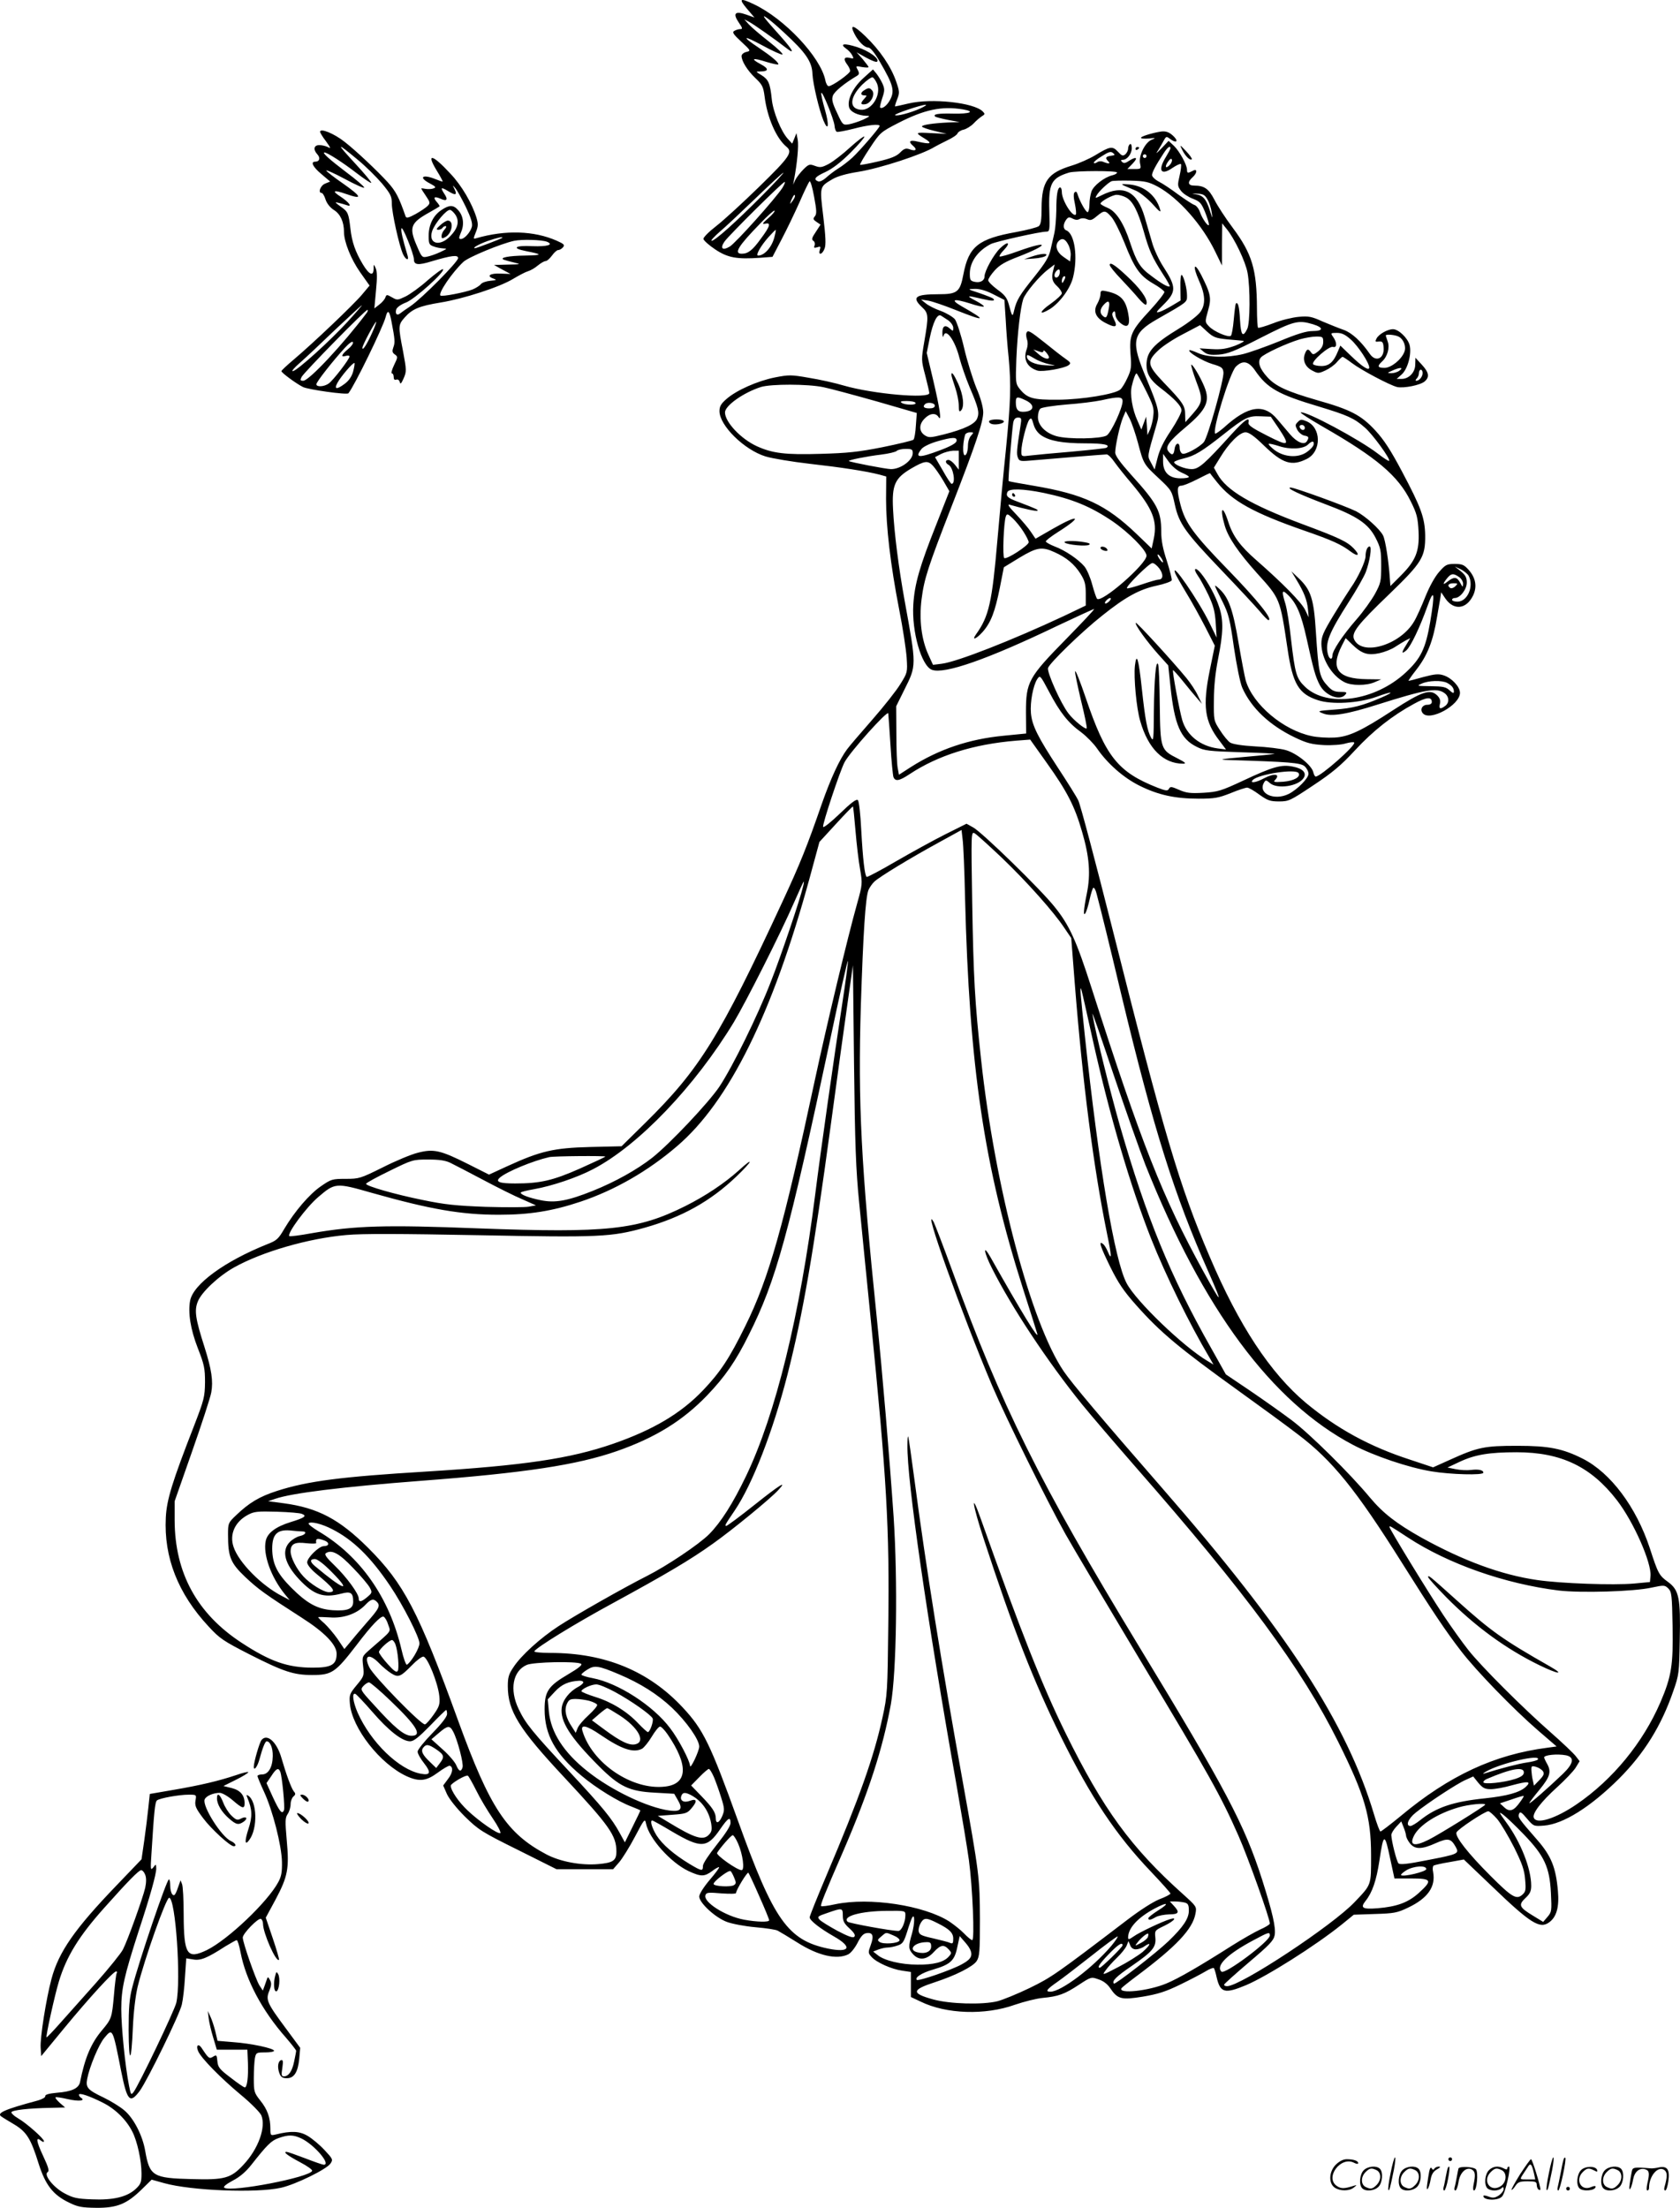 <svg version="1.0" xmlns="http://www.w3.org/2000/svg"
  viewBox="0 0 912.718 1199.211"
 preserveAspectRatio="xMidYMid meet">
<g transform="translate(-1.118,1199.815) scale(0.1,-0.1)"
fill="#000000" stroke="none">
<path d="M4069 11951 l41 -48 -45 16 c-60 21 -74 7 -41 -42 22 -32 23 -37 8
-37 -9 0 -24 -5 -32 -10 -12 -7 -5 -18 38 -58 53 -49 53 -50 28 -56 -14 -3
-26 -13 -26 -22 0 -28 32 -79 74 -119 38 -36 44 -47 51 -100 14 -114 63 -228
119 -274 35 -29 19 -54 -147 -216 -90 -88 -196 -185 -235 -215 -40 -31 -71
-62 -69 -70 1 -8 30 -34 63 -56 68 -46 119 -55 245 -46 l67 5 50 96 c28 53 71
143 97 201 25 58 50 109 54 113 5 5 16 -33 25 -83 14 -75 15 -94 4 -107 -11
-13 -9 -18 9 -30 l22 -15 -26 -40 c-21 -31 -24 -41 -13 -48 7 -4 10 -15 7 -25
-6 -13 -3 -15 14 -10 18 6 20 4 14 -14 -10 -32 14 -26 26 7 8 20 6 64 -7 174
-20 165 -21 161 50 203 27 16 77 30 141 40 118 19 348 94 415 136 8 5 38 20
66 34 28 13 54 30 57 38 3 8 18 18 34 21 15 4 40 19 54 34 14 15 34 32 45 39
17 10 17 13 4 26 -48 48 -277 73 -403 43 -38 -9 -70 -16 -73 -16 -2 0 3 17 11
38 14 35 14 42 -5 97 -28 82 -89 171 -167 246 -65 63 -88 68 -59 12 21 -41 54
-73 74 -73 12 0 34 -27 63 -77 76 -130 83 -161 52 -214 -16 -27 -41 -44 -50
-35 -3 2 3 25 11 50 14 41 14 51 2 79 -8 18 -23 42 -33 55 l-19 23 -51 -46
c-56 -50 -90 -117 -79 -159 6 -25 47 -45 95 -47 22 0 19 -3 -19 -21 -25 -11
-60 -22 -77 -25 -32 -5 -34 -4 -64 62 -26 54 -30 73 -23 93 8 23 62 67 129
107 15 9 16 14 6 34 -12 21 -11 22 23 15 20 -3 36 -4 36 0 0 3 -15 22 -32 43
l-33 37 52 -29 c29 -16 55 -26 59 -22 16 15 -42 58 -107 79 -71 23 -99 19 -61
-8 12 -8 27 -24 33 -36 10 -19 9 -20 -15 -14 -30 7 -34 -8 -11 -38 8 -11 15
-26 15 -33 0 -14 -97 -83 -117 -83 -6 0 -15 15 -18 33 -27 127 -223 335 -390
413 -74 35 -82 30 -36 -25z m202 -130 c117 -107 152 -158 154 -224 3 -56 36
-195 60 -254 27 -64 32 -24 8 59 -13 45 -22 86 -20 91 5 15 69 -144 72 -177 1
-17 7 -32 13 -34 6 -2 47 6 91 17 79 21 141 27 141 15 0 -10 -107 -134 -149
-173 -20 -18 -54 -45 -76 -58 -22 -14 -52 -37 -67 -51 -16 -14 -33 -22 -42
-19 -28 11 -17 25 40 51 38 18 83 52 137 106 44 44 77 83 74 86 -3 4 -38 -23
-78 -59 -39 -36 -91 -76 -115 -89 -38 -20 -47 -21 -75 -11 -29 11 -34 10 -63
-19 -17 -17 -37 -43 -44 -57 l-12 -26 5 27 c17 88 26 186 20 217 l-7 36 -11
-28 -12 -29 -22 24 c-38 40 -82 149 -89 218 -9 87 -18 106 -56 130 -32 19 -32
20 -8 20 49 0 50 15 3 40 -58 31 -43 36 35 11 34 -10 62 -16 62 -12 0 12 -39
44 -107 90 -96 64 -86 70 21 12 53 -29 102 -51 108 -49 6 2 -27 34 -73 70 -46
36 -95 78 -109 93 l-25 28 25 -13 c25 -13 150 -101 202 -142 51 -40 38 -13
-30 63 -37 41 -74 83 -82 94 -30 37 23 -1 101 -74z m505 -277 c25 -61 -29
-148 -89 -142 -64 6 -60 67 8 136 25 24 50 42 57 40 7 -3 17 -18 24 -34z m235
-135 c-53 -24 -130 -44 -137 -36 -7 6 142 56 166 56 8 0 -5 -9 -29 -20z m232
-5 c69 -12 38 -25 -53 -23 -82 2 -112 -3 -98 -16 3 -3 34 -11 69 -18 l64 -12
-60 -2 c-85 -4 -145 -13 -145 -22 0 -4 30 -15 68 -24 l67 -16 -84 4 c-90 5
-91 4 -34 -31 42 -26 29 -31 -40 -15 -44 11 -54 1 -24 -24 24 -21 12 -30 -22
-17 -18 6 -29 3 -50 -19 -20 -20 -51 -32 -120 -48 -51 -12 -95 -20 -97 -18 -3
2 21 43 53 91 56 85 59 87 154 136 142 73 236 93 352 74z m-1093 -470 c-143
-144 -255 -244 -273 -244 -6 0 13 22 43 48 30 25 119 109 197 184 79 76 146
138 150 138 4 0 -48 -57 -117 -126z m112 44 c-36 -56 -253 -299 -286 -319 -40
-24 -55 -10 -28 28 26 36 316 323 326 323 4 0 -1 -14 -12 -32z m68 -46 c0 -5
-7 -17 -15 -28 -14 -18 -14 -17 -4 9 12 27 19 34 19 19z m-145 -119 c-32 -28
-35 -34 -17 -30 33 8 28 -13 -23 -81 -46 -64 -70 -82 -104 -82 -45 0 -20 41
103 167 38 40 72 70 75 67 4 -3 -12 -22 -34 -41z m35 -96 c-12 -57 -54 -107
-90 -107 -16 0 15 54 57 101 19 21 37 39 38 39 2 0 0 -15 -5 -33z M4708 11509
c-23 -13 -23 -29 -1 -29 15 0 15 -1 0 -18 -23 -25 -21 -34 5 -30 30 4 55 53
38 74 -14 16 -19 17 -42 3z M1750 11282 c0 -4 14 -28 32 -51 26 -36 28 -42 11
-32 -12 6 -33 11 -47 11 -30 0 -35 -24 -10 -51 17 -19 11 -39 -12 -39 -27 0
-14 -28 34 -68 l47 -40 -27 -11 c-26 -10 -41 -51 -19 -51 5 0 15 -16 21 -36 7
-21 25 -44 46 -57 35 -22 54 -65 54 -119 0 -53 38 -148 88 -219 l51 -72 -41
-49 c-46 -55 -268 -266 -370 -352 -38 -32 -68 -60 -68 -64 1 -9 78 -66 117
-86 28 -14 240 -44 247 -34 33 40 188 359 202 413 11 44 21 37 32 -23 19 -98
20 -115 10 -141 -7 -20 -6 -28 8 -38 17 -12 17 -15 -4 -58 -12 -25 -17 -45
-12 -45 6 0 10 -9 10 -20 0 -13 5 -17 14 -14 8 3 16 -2 19 -13 3 -14 8 -9 21
20 16 37 16 44 -3 146 -27 139 -27 144 9 185 41 46 79 62 195 81 124 20 322
84 395 129 30 18 66 37 80 41 14 4 38 18 53 31 16 13 35 24 42 24 8 0 23 14
35 30 12 17 27 30 34 30 8 0 19 7 26 15 11 13 5 18 -35 36 -123 54 -278 59
-437 13 -16 -5 -16 -3 -2 32 13 32 14 45 4 79 -24 78 -80 175 -142 240 -98
106 -133 114 -75 18 20 -32 34 -59 33 -61 -2 -1 -19 5 -39 13 -71 29 -95 10
-29 -24 30 -16 34 -21 19 -26 -9 -4 -29 -5 -42 -3 -14 3 -25 4 -25 2 0 -2 11
-20 25 -40 23 -34 24 -39 10 -54 -9 -9 -38 -29 -65 -44 -38 -21 -51 -24 -55
-14 -37 106 -53 137 -98 187 -58 63 -171 170 -234 219 -57 45 -133 76 -133 54z
m204 -151 c44 -36 103 -95 133 -130 47 -57 53 -70 53 -110 0 -48 40 -229 61
-274 14 -30 33 -37 25 -9 -29 98 -37 135 -34 149 4 20 68 -139 68 -168 0 -30
23 -33 97 -10 108 32 143 36 143 17 0 -20 -197 -219 -259 -261 -24 -16 -50
-34 -57 -40 -17 -13 -27 -1 -20 23 4 11 26 27 53 37 47 18 214 168 201 181 -4
3 -41 -24 -83 -60 -41 -37 -96 -76 -120 -88 -44 -21 -46 -21 -74 -5 -28 16
-30 16 -36 0 -3 -10 -18 -28 -33 -39 l-27 -21 9 98 c7 69 6 105 -2 121 -11 23
-11 23 -11 -4 -1 -43 -24 -33 -59 25 -40 67 -59 120 -67 193 -10 85 -13 92
-53 120 -33 24 -34 26 -10 20 14 -3 33 -9 42 -12 34 -13 14 15 -31 45 -52 33
-41 40 27 16 94 -33 89 -17 -19 59 -44 30 -83 61 -87 67 -4 7 41 -13 99 -44
59 -32 107 -53 107 -48 0 6 -44 44 -98 84 -92 70 -133 107 -118 107 15 0 99
-54 173 -111 42 -32 79 -57 81 -54 3 3 -37 51 -89 107 -104 113 -102 116 15
19z m588 -257 c28 -59 37 -88 33 -107 -8 -30 -40 -67 -60 -67 -12 0 -12 6 1
37 19 43 12 91 -17 121 -25 28 -47 28 -90 -1 -44 -29 -69 -80 -69 -140 0 -42
3 -49 26 -57 14 -6 37 -10 52 -11 25 -1 23 -2 -15 -20 -23 -11 -55 -22 -71
-25 -27 -6 -30 -3 -55 56 -45 103 -37 127 68 185 28 16 52 30 54 32 2 1 -4 12
-14 23 -23 26 -15 34 19 19 34 -16 43 -6 22 25 -24 37 -20 40 20 16 40 -25 51
-22 34 12 -11 22 -11 23 6 3 9 -11 34 -56 56 -101z m-55 -45 c21 -35 11 -73
-32 -116 -57 -57 -118 -38 -96 30 15 43 79 119 98 115 8 -2 21 -15 30 -29z
m252 -123 c-5 -5 -139 -56 -147 -56 -18 0 21 22 68 39 52 18 89 26 79 17z
m244 -21 c39 -16 1 -27 -79 -24 -97 5 -116 -11 -34 -27 91 -18 90 -22 -5 -24
-91 -1 -145 -12 -115 -23 8 -3 33 -10 55 -15 38 -9 36 -10 -35 -11 l-75 -2 45
-25 45 -24 -54 2 c-57 3 -80 -13 -39 -27 20 -7 17 -9 -17 -12 -22 -2 -45 -10
-51 -18 -6 -8 -26 -21 -45 -29 -41 -16 -168 -41 -175 -33 -13 13 64 126 125
183 28 26 205 99 275 114 43 9 149 6 179 -5z m-1083 -434 c-97 -106 -273 -265
-298 -269 -9 -1 8 19 38 45 30 26 117 108 193 181 77 72 141 132 144 132 2 0
-32 -40 -77 -89z m103 47 c-127 -169 -313 -368 -344 -368 -17 0 -18 3 -9 21
15 27 352 371 358 364 3 -2 1 -10 -5 -17z m31 -105 c-29 -65 -54 -104 -54 -84
0 14 68 141 75 141 2 0 -7 -26 -21 -57z m-133 -92 c-36 -30 -40 -45 -11 -36
11 3 20 2 20 -3 0 -15 -89 -130 -113 -147 -25 -18 -67 -20 -67 -4 0 13 89 126
154 197 25 27 42 39 45 31 2 -7 -10 -24 -28 -38z m29 -120 c-7 -26 -22 -49
-44 -66 -45 -34 -61 -33 -42 3 18 34 87 115 93 108 2 -2 -1 -22 -7 -45z M2403
10775 c-21 -19 -24 -24 -11 -25 9 0 20 5 23 10 3 6 11 10 17 10 6 0 4 -8 -5
-18 -10 -10 -17 -26 -17 -36 0 -14 4 -15 20 -6 38 20 49 90 14 90 -7 0 -26
-11 -41 -25z M6315 11283 c-48 -8 -105 -26 -105 -33 0 -5 19 -6 43 -4 38 4 39
3 15 -7 -36 -14 -72 -88 -63 -129 6 -29 6 -30 -31 -30 l-38 0 29 30 c31 33 20
40 -21 14 -19 -13 -28 -14 -37 -5 -8 8 -7 11 4 11 24 0 49 33 49 64 0 16 -4
25 -10 21 -5 -3 -10 -14 -10 -24 0 -10 -7 -24 -15 -31 -13 -11 -20 -8 -40 14
-30 32 -43 30 -125 -20 -30 -18 -86 -43 -125 -55 -132 -40 -164 -86 -165 -230
0 -65 -4 -90 -15 -99 -8 -7 -63 -21 -122 -32 -207 -37 -259 -78 -288 -231 -18
-95 -33 -107 -134 -107 -128 0 -148 -16 -91 -70 36 -33 37 -47 13 -186 -17
-100 -17 -102 5 -185 12 -46 22 -90 22 -96 0 -32 -306 -5 -465 41 -47 14 -132
33 -189 42 -96 17 -108 17 -185 2 -95 -19 -210 -70 -264 -118 -29 -25 -37 -40
-37 -65 0 -78 134 -210 250 -246 36 -11 144 -29 240 -40 169 -19 307 -40 380
-59 l36 -10 -1 -122 c0 -151 24 -358 71 -599 20 -101 38 -220 41 -264 5 -79 4
-81 -34 -142 -21 -35 -89 -121 -152 -193 -62 -71 -125 -144 -138 -162 -41 -55
-88 -157 -136 -293 -82 -237 -119 -328 -215 -535 -341 -735 -449 -909 -745
-1201 l-129 -127 -171 -4 c-197 -5 -270 -22 -449 -104 l-100 -46 -111 56
c-153 77 -190 85 -275 63 -37 -9 -123 -45 -192 -80 -121 -60 -128 -62 -201
-62 -73 0 -79 -2 -134 -40 -63 -43 -143 -137 -199 -231 -32 -55 -41 -64 -93
-84 -232 -93 -402 -217 -419 -307 -12 -65 2 -155 42 -258 35 -89 39 -110 39
-185 -1 -79 -5 -95 -59 -235 -120 -308 -149 -402 -154 -500 -11 -216 66 -413
233 -592 59 -64 79 -78 222 -151 185 -94 240 -112 340 -112 107 0 126 13 240
161 84 111 133 161 148 156 7 -3 19 -22 25 -43 14 -42 25 -27 -100 -136 -42
-37 -42 -37 -36 -90 6 -51 5 -55 -35 -103 -38 -46 -41 -53 -37 -100 11 -133
165 -329 309 -395 69 -31 107 -26 169 20 30 22 59 39 65 37 20 -7 16 -39 -10
-72 l-26 -35 20 -46 c13 -28 52 -77 98 -123 74 -72 90 -83 288 -181 l210 -105
154 0 153 0 33 38 c18 21 57 84 86 139 51 97 54 100 60 71 16 -81 135 -213
231 -258 67 -31 86 -31 128 0 18 14 35 23 38 21 2 -3 -21 -34 -52 -70 -32 -38
-56 -76 -56 -89 0 -34 86 -114 150 -138 30 -11 98 -24 156 -29 57 -5 112 -13
121 -19 10 -5 58 -34 106 -64 113 -72 215 -95 277 -64 14 7 36 35 50 62 18 36
32 51 49 53 34 5 41 -15 23 -64 -15 -41 -15 -44 4 -65 26 -30 109 -67 167 -75
l47 -7 0 -68 0 -68 53 -25 c139 -68 350 -75 512 -17 50 17 117 34 150 37 86 8
121 21 197 71 67 44 68 44 107 30 26 -8 49 -26 63 -47 41 -61 61 -66 178 -47
83 14 124 27 204 66 56 27 118 60 138 72 21 13 40 20 44 17 3 -4 10 -26 15
-50 20 -85 44 -91 161 -42 111 47 375 213 519 329 l65 53 115 4 c102 3 121 6
179 34 108 51 152 114 137 194 -4 16 -2 32 3 35 5 3 44 12 87 19 l77 14 152
-145 c211 -203 261 -234 312 -196 40 29 55 84 47 171 -11 126 -36 189 -112
276 -103 118 -106 123 -99 142 5 14 13 10 43 -26 36 -42 37 -42 92 -38 105 8
253 101 407 254 138 138 231 288 296 477 31 88 32 99 35 277 5 230 -4 271 -63
315 -49 35 -55 46 -100 185 -74 223 -212 408 -364 485 -109 55 -184 70 -355
70 -179 0 -215 -7 -369 -77 l-89 -40 -126 42 c-219 71 -396 168 -565 308 -193
162 -364 420 -524 797 -163 381 -246 662 -529 1785 -91 360 -173 671 -184 691
-10 21 -59 99 -109 175 -112 171 -142 232 -148 299 -5 60 12 149 34 184 16 23
16 23 65 -69 59 -112 103 -168 175 -220 29 -22 67 -61 85 -87 58 -84 145 -160
232 -203 101 -50 192 -70 320 -70 87 0 108 4 174 30 41 17 81 30 90 30 8 0 38
-17 66 -38 45 -32 59 -37 107 -37 53 0 61 4 187 88 104 69 150 108 226 190 98
106 202 188 320 252 67 37 97 40 97 10 0 -9 -9 -15 -24 -15 -28 0 -42 -26 -25
-46 38 -46 202 44 202 111 0 33 -45 81 -89 95 -27 9 -48 7 -109 -9 -41 -12
-78 -21 -81 -21 -3 0 15 26 40 58 62 79 93 157 115 292 6 36 14 80 17 98 l5
33 22 -33 c46 -67 114 -60 151 15 23 48 15 96 -24 140 -24 27 -35 32 -75 32
-43 0 -51 -4 -85 -43 -23 -26 -52 -78 -75 -135 -20 -50 -47 -111 -61 -134 -74
-128 -283 -191 -326 -98 -16 36 17 79 194 249 175 169 193 199 192 316 -2 96
-22 151 -126 347 -61 115 -97 171 -145 223 -78 84 -134 113 -318 165 -162 47
-224 75 -269 125 -42 46 -54 83 -35 106 16 20 141 78 212 99 28 8 68 15 89 15
35 0 38 -2 38 -29 0 -20 -9 -36 -27 -51 -24 -19 -29 -20 -39 -6 -16 22 -23 20
-34 -9 -13 -35 3 -71 41 -90 30 -16 34 -16 71 1 22 10 50 30 63 46 13 15 27
28 30 28 3 0 26 -15 51 -34 50 -38 205 -120 245 -130 36 -8 128 10 151 31 27
24 22 49 -17 91 l-34 37 -1 -36 c0 -43 -34 -79 -74 -79 l-27 0 26 23 c34 29
57 114 44 162 -11 38 -60 85 -90 85 -29 0 -77 -27 -89 -50 -9 -17 -8 -20 12
-17 19 2 24 -3 26 -31 6 -61 -42 -84 -75 -36 -47 68 -97 114 -141 130 -26 9
-78 30 -116 46 -59 27 -76 30 -130 25 -33 -3 -96 -18 -138 -35 -42 -16 -79
-27 -82 -24 -3 3 -6 51 -6 106 -1 210 -26 295 -131 436 -39 52 -84 121 -100
153 -31 60 -55 77 -110 77 -34 0 -38 19 -9 45 27 24 27 50 1 35 -27 -14 -31
-13 -31 6 0 27 -41 101 -71 130 l-29 27 -37 -39 c-32 -33 -35 -34 -18 -9 10
17 24 40 30 52 11 20 14 21 31 8 32 -25 50 -18 25 9 -25 26 -45 34 -76 29z
m55 -90 c0 -5 -12 -26 -25 -48 -45 -73 -27 -103 36 -59 22 15 42 24 46 21 3
-4 0 -32 -7 -62 -12 -52 -12 -58 7 -83 11 -15 40 -34 64 -43 39 -15 46 -23 66
-70 12 -30 22 -61 22 -69 1 -22 -36 28 -49 67 -6 18 -20 35 -30 38 -10 3 -49
29 -87 56 -37 28 -85 60 -105 70 -21 11 -38 27 -38 36 0 15 20 53 64 120 20
31 36 43 36 26z m-323 -41 c-29 -4 -33 -12 -15 -30 14 -14 3 -15 -27 -3 -11 5
-25 4 -33 -2 -7 -5 -15 -7 -18 -4 -4 3 15 20 42 36 39 25 50 28 62 18 13 -10
11 -12 -11 -15z m193 -2 c0 -5 -4 -10 -10 -10 -5 0 -10 5 -10 10 0 6 5 10 10
10 6 0 10 -4 10 -10z m126 -48 c-22 -23 -29 -10 -9 18 11 16 18 19 21 11 2 -7
-3 -20 -12 -29z m-286 -41 c0 -5 -12 -12 -26 -15 -44 -11 -102 -56 -113 -88
-6 -17 -11 -48 -11 -69 0 -21 -4 -40 -9 -43 -8 -5 -43 56 -56 98 -4 13 -9 16
-16 9 -6 -6 -6 -27 2 -62 6 -29 8 -55 5 -58 -17 -17 -76 77 -76 122 0 14 -4
25 -9 25 -14 0 -21 -39 -21 -125 -1 -44 -5 -98 -10 -120 -5 -22 -14 -63 -21
-92 -9 -41 -28 -72 -86 -145 -83 -103 -99 -130 -112 -185 -9 -40 -11 -37 -30
35 -10 34 -23 50 -62 78 -27 20 -49 42 -49 50 0 8 16 32 35 53 27 30 58 48
129 75 168 65 170 91 2 31 -54 -20 -101 -33 -104 -30 -3 3 7 19 23 35 40 42
22 51 -21 9 -34 -33 -84 -123 -84 -152 0 -23 -23 -36 -52 -30 -25 5 -28 10
-28 45 0 64 44 125 115 161 30 14 265 67 301 67 18 0 19 7 16 111 -5 151 10
180 108 210 35 10 260 11 260 0z m220 -76 c114 -62 244 -209 314 -355 l36 -74
0 114 1 115 24 -30 c43 -52 103 -178 114 -239 15 -82 14 -275 -2 -305 -24 -48
-34 -35 -39 49 -4 74 -11 100 -23 89 -2 -3 -7 -42 -11 -87 -4 -46 -11 -85 -16
-88 -15 -10 -93 24 -118 51 -23 24 -23 24 -6 85 20 69 15 92 -37 195 -39 75
-48 50 -12 -31 35 -77 37 -130 7 -171 -13 -18 -64 -58 -115 -89 -141 -86 -177
-127 -177 -199 0 -47 21 -82 73 -122 80 -61 117 -100 117 -124 0 -13 -26 -62
-57 -109 -40 -59 -62 -105 -73 -149 l-16 -63 -19 36 c-21 40 -24 24 30 210 18
61 12 86 -56 249 -85 201 -78 243 58 321 167 95 163 92 163 128 0 39 -17 105
-29 113 -5 2 -8 -28 -7 -67 l1 -72 -45 -27 c-25 -15 -56 -31 -70 -35 -21 -6
-19 -1 18 35 75 74 76 98 3 211 -23 35 -51 95 -61 132 -11 37 -29 99 -40 137
-41 141 -115 178 -233 119 -36 -18 -38 -18 -28 -1 12 22 61 68 81 77 8 3 56 4
105 3 78 -2 97 -7 145 -32z m271 -70 c10 -16 20 -48 23 -70 6 -38 5 -37 -10
10 -20 63 -38 83 -78 88 -24 4 -22 4 9 3 32 -1 42 -6 56 -31z m-443 11 c37
-19 65 -73 97 -185 29 -103 45 -140 105 -233 22 -33 38 -63 36 -65 -7 -7 -46
15 -103 59 -57 41 -78 75 -112 178 -34 105 -76 170 -122 189 -21 9 -39 19 -39
23 0 12 65 48 88 48 13 0 35 -6 50 -14z m-80 -105 c15 -15 47 -79 72 -141 55
-140 83 -179 156 -222 32 -18 59 -39 61 -45 2 -6 -32 -50 -75 -97 -106 -114
-116 -138 -109 -240 6 -71 4 -87 -17 -131 -12 -27 -30 -56 -39 -63 -30 -25
-206 -54 -337 -55 -137 -1 -168 7 -210 60 -21 27 -22 34 -17 163 6 142 22 276
37 323 11 34 88 126 136 162 l35 27 -7 -29 c-12 -44 -7 -65 21 -90 14 -13 25
-30 25 -38 0 -7 -27 -33 -61 -57 -63 -44 -66 -66 -3 -28 53 34 110 111 125
172 27 109 9 237 -37 255 -18 7 -18 33 -1 57 11 15 17 17 35 7 15 -8 28 -9 39
-2 11 5 25 5 39 -1 19 -9 28 -6 54 16 40 33 46 33 78 -3z m-233 -152 c9 -16
15 -44 13 -60 l-3 -31 -35 24 c-37 25 -49 60 -30 84 19 22 38 17 55 -17z m-49
-164 c-7 -18 -26 -20 -26 -2 0 18 24 41 28 27 2 -6 1 -17 -2 -25z m25 -32 c-8
-15 -10 -15 -11 -2 0 17 10 32 18 25 2 -3 -1 -13 -7 -23z m-384 -73 l61 -31 7
-107 c3 -59 10 -151 16 -206 14 -150 11 -239 -15 -501 -14 -132 -34 -352 -46
-490 -29 -338 -46 -415 -116 -512 -26 -37 1 -26 36 13 45 51 67 110 93 239
l22 112 85 52 c95 57 122 61 190 30 65 -29 108 -65 141 -117 24 -38 29 -57 29
-110 l0 -63 -117 -56 c-284 -133 -583 -250 -665 -260 l-48 -6 -25 55 c-38 83
-51 191 -37 302 14 110 35 175 162 501 133 341 173 461 173 515 -1 28 -14 77
-37 130 -19 47 -50 145 -67 218 -17 73 -40 143 -50 156 -10 12 -44 33 -76 45
-32 11 -69 30 -83 42 l-25 20 40 -6 c22 -4 89 -27 149 -51 163 -65 172 -59 31
21 -64 37 -43 43 46 15 38 -13 72 -20 75 -17 3 3 -16 17 -43 31 -55 29 -51 31
32 11 56 -13 76 -13 62 1 -3 4 -37 17 -74 30 -67 22 -68 22 -27 23 27 1 62 -9
101 -29z m-244 -142 c15 -11 27 -29 27 -40 0 -20 -1 -20 -19 -4 -26 23 -41 13
-40 -27 1 -18 3 -24 6 -14 12 47 63 -24 87 -120 10 -37 34 -108 55 -158 48
-112 54 -137 41 -170 -12 -30 -69 -58 -183 -87 -72 -18 -80 -18 -102 -4 -32
21 -32 60 0 91 28 29 60 32 75 8 19 -30 7 48 -30 205 l-34 143 16 80 c18 87
41 134 61 123 7 -4 24 -16 40 -26z m1981 -21 c59 -18 58 -37 -1 -37 -35 0 -84
-15 -183 -56 -74 -30 -162 -61 -195 -69 -87 -21 -190 -19 -244 5 -24 11 -46
18 -48 16 -10 -10 72 -59 124 -75 51 -15 58 -20 61 -45 4 -36 -85 -355 -107
-380 -25 -28 -100 -69 -116 -62 -8 3 -15 17 -15 32 0 34 -24 27 -28 -9 -4 -31
-14 -34 -32 -12 -21 25 1 56 93 133 113 95 134 141 101 220 -21 52 -65 125
-71 119 -2 -3 10 -44 27 -90 38 -99 36 -114 -19 -177 l-40 -45 -1 41 c0 48
-13 67 -117 175 -89 94 -93 113 -30 173 23 23 84 63 135 89 l93 49 38 -35 c34
-31 48 -36 108 -42 37 -3 77 -7 88 -8 11 -1 -7 -12 -42 -26 -50 -18 -76 -22
-129 -19 l-66 4 23 -19 c19 -15 35 -18 82 -15 48 4 85 18 227 91 181 92 203
98 284 74z m207 -84 c40 -36 99 -126 99 -151 0 -20 -37 3 -101 65 l-56 54 -13
-31 c-24 -59 -48 -80 -90 -80 -21 0 -42 5 -45 10 -10 16 87 100 108 94 22 -7
23 23 1 54 -15 21 -14 22 20 22 27 0 46 -9 77 -37z m260 16 c26 -14 41 -53 30
-82 -16 -42 -72 -87 -108 -87 -38 0 -41 9 -13 35 29 26 43 76 30 109 -5 15
-10 29 -10 32 0 8 52 4 71 -7z m-782 -182 c67 -98 126 -131 347 -197 155 -47
192 -63 250 -114 42 -36 141 -172 132 -181 -2 -3 -30 15 -61 39 -100 77 -391
233 -419 224 -5 -2 48 -36 119 -77 293 -168 410 -267 478 -405 34 -68 39 -89
43 -165 5 -107 -15 -158 -97 -240 l-56 -56 -3 40 c-6 93 -24 210 -37 235 -19
36 -95 104 -146 131 -59 29 -334 129 -356 129 -29 -1 45 -36 190 -91 171 -64
232 -105 272 -183 27 -53 30 -69 30 -150 0 -85 -2 -95 -34 -154 -19 -34 -64
-97 -100 -138 -75 -86 -131 -170 -131 -196 0 -26 -17 -22 -24 5 -17 63 5 117
115 289 40 62 80 133 90 158 22 59 35 140 21 140 -12 0 -22 -24 -22 -53 0 -28
-40 -115 -81 -173 -17 -25 -60 -93 -95 -151 -54 -90 -64 -112 -64 -152 1 -80
55 -172 125 -208 38 -20 120 -20 165 0 l35 15 -78 1 c-159 2 -200 57 -135 184
l20 39 36 -35 c52 -50 84 -60 146 -47 28 6 67 21 86 34 19 12 46 29 59 36 l24
12 -21 -35 c-28 -44 -28 -55 0 -31 24 22 73 124 114 239 37 103 42 74 15 -86
-25 -145 -51 -198 -133 -274 -167 -155 -427 -192 -547 -77 -47 45 -54 71 -76
259 -8 78 -22 163 -30 190 -22 71 -19 81 11 52 48 -45 74 -104 104 -240 37
-167 47 -205 71 -251 30 -58 109 -89 139 -53 11 13 7 15 -27 15 -30 0 -45 7
-65 28 -49 52 -53 70 -68 300 -11 177 -27 226 -92 288 l-41 39 27 -45 c42 -69
58 -111 63 -160 l4 -45 -19 40 c-20 41 -122 145 -266 271 -87 76 -127 130
-152 208 -31 96 -48 78 -19 -21 19 -65 74 -145 175 -258 127 -140 125 -136
166 -410 28 -191 60 -246 165 -280 75 -25 220 -17 318 18 87 32 105 30 29 -3
-104 -45 -159 -59 -255 -66 -96 -7 -97 -8 -64 -21 45 -19 132 -4 296 48 260
82 321 93 363 63 26 -18 29 -52 5 -70 -27 -20 -36 -17 -29 11 4 17 0 31 -14
45 -38 38 -83 23 -240 -79 -173 -113 -241 -145 -319 -149 -37 -2 -93 1 -124 8
-154 32 -319 171 -358 302 -5 18 -23 111 -39 205 -31 183 -54 246 -105 293
-32 29 -32 29 18 -70 33 -67 40 -94 62 -249 15 -100 34 -193 45 -218 49 -111
149 -205 287 -271 65 -31 91 -37 157 -41 44 -2 97 2 118 9 22 6 43 9 46 5 13
-13 -182 -185 -209 -185 -4 0 -10 11 -13 24 -9 38 -92 104 -150 120 -28 8
-103 17 -166 20 -71 4 -122 12 -136 21 -11 7 -36 37 -55 67 -34 52 -34 54 -33
163 0 72 8 150 23 225 28 140 30 208 6 280 -19 60 -62 139 -100 185 -31 37
-44 26 -16 -14 12 -16 37 -63 57 -104 28 -60 36 -91 40 -154 l5 -78 -39 80
c-61 124 -214 346 -186 269 4 -10 31 -58 60 -106 29 -47 75 -131 104 -187 l51
-100 -27 -132 c-40 -196 -29 -279 52 -384 l36 -48 -46 6 c-95 13 -168 72 -192
154 -16 56 -55 266 -50 271 2 1 26 -25 54 -60 28 -35 62 -76 77 -93 l26 -30
-22 45 c-11 25 -40 68 -62 95 -79 96 -271 305 -275 300 -8 -8 62 -104 122
-171 l54 -60 12 -114 c22 -209 55 -285 142 -328 43 -22 65 -24 245 -30 109 -3
189 -8 178 -9 -11 -2 -87 -10 -170 -17 -124 -11 -138 -14 -80 -16 328 -10 393
-15 414 -34 12 -11 21 -29 21 -41 0 -24 -60 -85 -107 -109 -80 -40 -172 3
-133 64 7 12 12 11 30 -5 39 -35 156 -18 184 28 17 27 -5 51 -58 61 -63 13
-109 0 -271 -76 -120 -56 -137 -61 -216 -66 -72 -4 -93 -1 -132 16 -41 18 -48
19 -55 6 -7 -13 -16 -12 -63 6 -215 85 -281 168 -390 490 -29 85 -54 149 -57
142 -2 -6 13 -77 32 -158 20 -81 34 -149 31 -152 -7 -8 -72 45 -99 81 -42 54
-118 225 -111 247 9 27 181 195 295 285 125 100 201 142 295 162 42 9 79 22
82 29 2 6 -10 53 -26 104 -22 66 -31 112 -31 160 0 112 -20 151 -164 310 -59
66 -86 103 -86 120 0 36 25 149 42 190 l15 35 22 -42 c12 -24 32 -83 45 -132
30 -113 31 -115 114 -192 67 -63 70 -67 86 -142 23 -104 56 -150 256 -359 91
-95 183 -194 205 -220 22 -27 43 -48 47 -48 28 0 -59 108 -216 270 -191 196
-235 257 -261 355 -21 81 -20 105 4 105 11 0 50 16 87 35 37 19 68 34 69 33 1
-2 18 -24 39 -50 81 -101 197 -166 476 -263 147 -51 198 -74 248 -112 43 -32
54 -21 17 17 -35 36 -78 57 -280 132 -280 105 -412 183 -460 272 l-19 34 34
55 c47 78 106 137 138 137 18 0 47 -20 98 -70 104 -101 153 -116 236 -74 80
41 78 171 -3 204 -26 11 -33 11 -47 -4 -15 -15 -15 -19 -2 -44 9 -15 26 -28
38 -30 24 -4 26 -10 13 -31 -14 -22 -55 -5 -92 39 -19 22 -49 58 -68 80 -73
88 -159 75 -289 -43 -24 -21 -46 -36 -49 -34 -17 18 80 330 112 363 37 37 69
31 104 -19z m785 -2 c-10 -8 -30 -14 -44 -14 -24 1 -24 1 5 14 41 19 65 19 39
0z m126 -13 c0 -20 -18 -42 -34 -42 -6 0 -5 5 2 12 7 7 12 20 12 30 0 10 5 18
10 18 6 0 10 -8 10 -18z m-1504 -94 c40 -80 46 -98 41 -137 -2 -26 -11 -59
-18 -76 l-14 -30 -3 50 -4 50 -13 -35 -13 -35 -21 48 c-28 60 -42 145 -31 188
9 39 20 69 26 69 2 0 25 -41 50 -92z m-1751 17 c39 -8 168 -43 289 -77 l218
-63 -5 -68 c-2 -38 -8 -72 -13 -77 -5 -5 -81 -23 -169 -41 -131 -26 -191 -32
-335 -36 -192 -6 -262 3 -346 41 -88 40 -174 132 -174 184 0 37 101 108 195
138 55 17 255 17 340 -1z m1100 -72 c48 -23 46 -56 -4 -61 -38 -4 -51 9 -51
51 0 32 7 33 55 10z m525 -4 c0 -37 -61 -169 -86 -186 -30 -19 -208 -22 -273
-4 -60 17 -101 59 -101 104 0 19 6 40 14 46 7 6 71 16 142 22 71 5 156 16 189
23 93 21 115 20 115 -5z m-1125 -9 c8 -13 -55 -13 -75 0 -11 7 -4 10 27 10 23
0 45 -4 48 -10z m105 -15 c0 -10 -10 -15 -30 -15 -29 0 -38 9 -23 23 13 13 53
7 53 -8z m1868 -123 c64 -97 57 -101 -63 -40 -81 41 -104 57 -101 71 8 35 -20
15 -89 -60 -149 -165 -181 -193 -220 -193 -36 0 -95 24 -95 38 0 4 23 13 52
20 59 14 98 37 218 132 115 91 134 100 200 97 l55 -2 43 -63z m-1403 11 c-20
-128 -22 -150 -14 -170 7 -19 14 -21 61 -17 149 13 411 34 422 34 7 0 27 -19
43 -43 17 -24 61 -79 98 -122 108 -130 134 -196 115 -290 l-12 -56 -81 78
c-167 160 -288 217 -562 263 -71 12 -132 23 -134 25 -4 4 18 278 25 318 4 19
12 27 26 27 19 0 20 -4 13 -47z m114 -50 c45 -30 115 -43 241 -43 97 0 137 -8
112 -24 -5 -3 -89 -12 -188 -21 -98 -8 -200 -18 -226 -21 -47 -6 -48 -6 -48
23 0 41 29 154 43 171 10 13 14 9 23 -24 7 -25 22 -47 43 -61z m1431 41 c0
-17 -22 -14 -28 4 -2 7 3 12 12 12 9 0 16 -7 16 -16z m-1813 -42 c-10 -10 -17
-34 -17 -53 0 -19 -4 -40 -9 -47 -19 -31 -24 47 -6 106 3 6 14 12 26 12 21 0
21 -1 6 -18z m-79 -29 c-2 -12 -32 -29 -88 -50 -117 -44 -142 -43 -102 7 10
12 45 29 82 40 86 25 112 25 108 3z m1940 -20 c-2 -10 -19 -28 -38 -41 -48
-33 -123 -27 -175 12 -20 16 -34 30 -31 33 2 3 28 -3 56 -12 60 -20 133 -16
158 9 21 21 34 20 30 -1z m-2178 -46 c0 -39 -65 -87 -118 -87 -26 0 -223 38
-229 44 -5 5 99 26 176 35 40 5 78 14 84 20 6 6 28 11 49 11 33 0 38 -3 38
-23z m250 -38 l0 -52 -21 27 c-11 14 -27 26 -35 26 -19 0 -18 -17 1 -27 26
-15 40 -103 16 -103 -4 0 -26 33 -48 73 l-42 72 32 17 c18 9 47 17 65 18 l32
0 0 -51z m1211 -68 c21 -9 39 -19 39 -23 0 -5 -20 -8 -45 -8 -62 0 -95 32 -95
91 l0 42 31 -43 c18 -25 47 -49 70 -59z m-1351 37 c12 -13 37 -49 56 -81 l33
-57 -70 -178 c-92 -231 -119 -326 -126 -438 -9 -147 44 -332 101 -354 68 -25
301 56 684 240 104 49 193 90 197 90 5 0 -64 -73 -151 -162 -206 -210 -219
-234 -219 -399 l1 -115 -121 -12 c-189 -18 -352 -73 -505 -170 l-65 -42 -7 38
c-4 20 -7 104 -7 186 l-1 148 44 89 c67 134 67 127 2 484 -32 176 -57 371 -63
497 -7 132 10 169 98 221 74 43 91 45 119 15z m601 -147 c156 -33 254 -73 374
-154 89 -61 185 -158 185 -187 0 -46 -246 -260 -269 -234 -4 5 -16 40 -26 77
-10 38 -29 82 -42 98 -33 39 -105 88 -162 109 -25 10 -47 22 -48 27 -2 4 29
28 67 52 136 86 114 99 -29 17 l-94 -54 -25 37 c-13 20 -49 62 -80 95 -36 37
-50 56 -37 53 84 -24 148 -37 152 -33 6 5 -2 9 -104 48 -57 21 -68 31 -59 53
8 21 84 19 197 -4z m-110 -210 c16 -25 29 -51 29 -58 0 -17 -119 -95 -133 -86
-10 6 -3 196 9 227 6 15 10 14 37 -11 16 -15 43 -48 58 -72z m759 -165 c0 -6
-7 -1 -15 10 -8 10 -15 23 -15 28 0 6 7 1 15 -10 8 -10 15 -23 15 -28z m-20
-36 c23 -32 21 -60 -5 -60 -8 0 -49 -12 -90 -26 -42 -14 -78 -24 -81 -21 -9 8
121 137 138 137 9 0 26 -14 38 -30z m1680 -39 c30 -57 -6 -141 -61 -141 -16 0
-29 5 -29 10 0 6 7 10 15 10 29 0 65 47 65 84 0 27 -7 40 -32 61 l-33 26 32
-15 c18 -9 37 -25 43 -35z m-52 -7 c12 -8 22 -25 22 -37 -1 -20 -2 -20 -16 6
-18 33 -33 34 -70 5 -27 -22 -26 -10 4 25 19 21 31 21 60 1z m-20 -50 c-9 -9
-21 -13 -27 -10 -20 13 -11 26 16 26 25 0 26 -1 11 -16z m-1878 -79 c-7 -8
-17 -15 -22 -15 -6 0 -5 7 2 15 7 8 17 15 22 15 6 0 5 -7 -2 -15z m1833 -446
c26 -14 37 -28 37 -48 0 -10 -7 -8 -23 7 -20 19 -36 22 -103 23 -75 1 -78 1
-49 14 37 17 109 19 138 4z m-3024 -339 c5 -85 13 -163 16 -172 10 -26 32 -22
89 16 153 101 346 162 577 181 l77 6 91 -128 c110 -154 151 -234 191 -373 40
-136 47 -231 26 -334 -18 -88 -21 -131 -7 -106 5 8 15 41 22 73 7 32 16 60 20
63 5 2 13 -12 18 -33 25 -94 67 -265 136 -555 174 -725 288 -1086 470 -1495
83 -188 77 -188 -26 -1 -222 404 -336 693 -608 1541 -82 256 -120 340 -200
439 -75 95 -396 407 -443 432 l-36 20 -114 -57 c-62 -31 -182 -97 -267 -146
-85 -50 -158 -88 -161 -86 -11 7 -21 95 -30 258 -4 82 -12 153 -18 159 -8 8
-37 -14 -98 -73 -48 -46 -89 -79 -91 -72 -5 13 91 302 116 350 28 55 236 287
238 266 1 -10 7 -88 12 -173z m2217 -151 c13 -21 -25 -42 -83 -47 -48 -3 -56
-2 -45 9 32 34 -4 39 -61 9 -42 -23 -79 -28 -59 -8 31 31 232 62 248 37z
m-2407 -314 c6 -72 17 -166 25 -209 13 -77 13 -81 -16 -185 -53 -188 -165
-659 -228 -951 -171 -799 -251 -1085 -380 -1345 -86 -175 -135 -249 -229 -348
-119 -125 -270 -215 -489 -291 -234 -81 -485 -118 -1017 -151 -459 -28 -641
-51 -809 -105 -96 -31 -151 -64 -223 -133 -42 -40 -43 -43 -43 -104 0 -121 13
-154 93 -230 70 -66 104 -91 308 -222 124 -79 189 -147 189 -195 0 -60 -28
-76 -129 -76 -137 0 -231 33 -387 135 -242 158 -363 379 -364 665 l0 104 95
271 c52 148 99 292 104 320 11 61 2 124 -37 247 -49 153 -56 198 -36 247 20
51 113 138 197 185 152 85 404 158 610 176 88 8 291 7 717 -1 661 -13 722 -10
905 41 201 57 356 143 497 278 89 85 99 112 12 32 -76 -68 -178 -137 -290
-193 -258 -129 -424 -147 -1123 -121 -508 20 -669 15 -905 -26 -65 -12 -120
-19 -123 -16 -14 13 92 157 157 212 91 78 96 79 291 23 319 -90 487 -119 690
-119 168 0 291 20 444 71 185 62 367 166 525 302 282 241 519 720 720 1457
l53 195 90 98 c49 54 91 96 92 95 2 -2 8 -62 14 -133z m595 -360 c23 -922 103
-1462 316 -2130 39 -121 73 -229 76 -240 13 -45 -85 115 -254 415 -43 75 -36
27 8 -60 107 -213 304 -510 490 -740 47 -58 180 -213 295 -345 596 -680 899
-1091 1095 -1485 146 -293 180 -409 180 -620 0 -165 3 -156 -89 -253 -121
-128 -620 -457 -693 -457 -11 0 -18 4 -16 9 2 5 62 59 135 121 111 94 133 117
139 146 8 41 -12 126 -68 303 -96 299 -198 492 -668 1265 -542 893 -749 1308
-1015 2041 -48 132 -94 251 -101 265 -70 122 154 -503 318 -890 74 -173 296
-623 398 -805 40 -71 227 -386 415 -700 366 -609 429 -721 525 -939 52 -118
170 -448 170 -476 0 -5 -24 -20 -54 -33 -30 -14 -98 -53 -152 -87 -176 -112
-292 -179 -355 -205 -97 -41 -265 -59 -245 -26 4 5 41 35 84 67 213 159 303
254 318 338 7 38 6 39 -67 105 -283 253 -435 462 -639 876 -125 254 -242 548
-461 1165 -57 160 -44 73 17 -112 159 -487 270 -771 419 -1073 163 -330 300
-535 489 -733 58 -61 106 -115 106 -119 0 -4 -27 -19 -60 -31 -35 -14 -105
-59 -172 -110 -391 -298 -414 -314 -533 -372 -66 -32 -145 -64 -175 -72 -82
-20 -259 -15 -349 10 -120 33 -118 52 8 93 113 37 208 85 228 115 16 25 18 50
18 229 -1 224 -3 243 -95 755 -111 613 -200 1168 -260 1625 -17 127 -32 235
-35 240 -2 6 -4 -15 -4 -46 -3 -191 107 -948 268 -1854 27 -154 57 -334 66
-400 20 -147 32 -435 18 -435 -5 0 -25 16 -44 36 -18 19 -55 48 -80 65 -138
88 -433 133 -620 94 -40 -9 -74 -13 -77 -10 -5 5 19 66 121 300 138 320 214
555 258 796 31 175 38 668 15 1019 -23 332 -61 784 -91 1075 -86 837 -103
1171 -87 1702 13 398 25 583 41 626 6 14 20 35 33 47 28 26 190 125 353 214
l120 66 6 -52 c4 -29 10 -170 13 -313z m199 215 c136 -130 285 -297 342 -384
l36 -53 19 -244 c43 -544 102 -1001 175 -1359 26 -126 27 -153 5 -101 -7 17
-18 36 -26 42 -27 22 -15 -14 40 -126 42 -85 73 -131 139 -205 132 -149 234
-234 562 -470 110 -79 254 -184 319 -234 186 -141 314 -299 564 -697 166 -264
239 -373 321 -479 82 -107 285 -316 418 -431 l101 -87 -51 -7 c-286 -37 -531
-150 -795 -370 -57 -47 -107 -85 -111 -85 -4 0 -20 42 -35 93 -148 495 -472
994 -1155 1777 -326 374 -487 565 -531 630 -178 262 -374 1001 -449 1695 -34
313 -41 442 -48 849 -6 379 -6 388 13 378 10 -5 76 -65 147 -132z m-1079 -157
c-15 -67 -121 -381 -176 -520 -71 -183 -206 -458 -279 -568 -58 -86 -267 -308
-364 -385 -83 -65 -201 -131 -323 -180 -137 -55 -205 -67 -283 -51 -64 13
-109 30 -109 41 0 4 33 12 73 19 97 17 236 64 321 109 247 129 553 450 764
798 67 112 254 482 328 652 27 61 50 112 52 112 1 0 0 -12 -4 -27z m212 -643
c-41 -266 -117 -798 -146 -1030 -83 -655 -215 -1194 -375 -1528 -73 -152 -137
-252 -201 -317 -56 -56 -231 -173 -338 -227 -123 -62 -391 -214 -481 -273 -98
-64 -203 -159 -244 -222 -26 -38 -31 -56 -31 -103 0 -135 60 -232 306 -495
247 -265 284 -317 284 -404 0 -49 -18 -61 -99 -68 -93 -8 -205 13 -280 52
-216 114 -308 252 -480 725 -217 598 -295 746 -490 941 -156 155 -272 217
-459 242 l-84 11 38 13 c89 31 362 65 794 98 565 43 846 86 1062 161 209 73
358 165 490 302 97 101 157 187 228 331 147 293 215 539 442 1605 51 241 94
432 96 424 1 -8 -13 -115 -32 -238z m93 -1075 c12 -121 39 -398 61 -615 89
-887 104 -1150 97 -1685 -4 -355 -5 -375 -31 -494 -47 -216 -125 -436 -305
-860 -50 -118 -91 -220 -91 -227 0 -17 55 -60 132 -104 102 -58 87 -90 -32
-66 -219 46 -295 154 -489 693 -151 419 -189 497 -300 616 -185 199 -423 297
-719 297 -51 0 -91 4 -88 9 15 23 223 151 426 261 288 157 421 235 545 324
102 72 311 243 354 290 53 57 9 30 -129 -80 -79 -63 -148 -114 -153 -114 -10
0 -7 6 46 84 97 144 207 429 286 736 85 334 140 653 236 1360 36 267 78 571
93 675 l27 190 6 -535 c5 -438 10 -575 28 -755z m1270 880 c92 -412 203 -788
316 -1075 79 -199 209 -464 316 -644 l23 -40 -33 20 c-129 76 -388 324 -439
422 -65 122 -151 634 -227 1344 -24 230 -28 274 -20 253 3 -5 31 -131 64 -280z
m285 -674 c313 -785 686 -1288 1128 -1521 114 -60 300 -123 427 -144 102 -17
281 -22 281 -7 0 14 -25 20 -66 15 -22 -3 -59 -1 -84 4 l-45 9 66 31 c83 39
161 52 310 52 241 0 404 -78 545 -261 91 -118 189 -341 182 -412 l-3 -32 -85
-8 c-112 -10 -398 0 -528 19 -194 28 -400 104 -628 230 -137 77 -209 133 -281
219 -107 129 -327 346 -423 418 -53 40 -155 112 -227 161 l-132 89 -79 141
c-223 393 -353 712 -497 1211 -55 193 -132 503 -149 605 -3 19 47 -125 112
-320 66 -195 145 -420 176 -499z m-2934 45 c0 -2 -62 -31 -138 -65 -147 -65
-216 -81 -352 -81 -87 0 -109 9 -83 32 37 32 179 91 268 111 25 6 305 8 305 3z
m-842 -34 c20 -10 100 -51 177 -92 77 -41 173 -89 214 -106 l74 -33 -39 -7
c-21 -4 -126 -4 -234 -1 -160 6 -221 12 -341 37 -154 31 -309 76 -309 88 0 5
57 36 127 70 124 61 128 62 210 62 61 0 94 -5 121 -18z m-806 -1907 c28 -11
14 -21 -61 -44 -81 -25 -127 -59 -136 -102 -16 -73 28 -196 102 -288 l28 -34
-40 21 c-112 57 -237 183 -265 268 -23 68 7 136 78 174 33 18 52 20 157 17 66
-2 128 -7 137 -12z m162 -82 c115 -58 210 -151 316 -308 71 -105 160 -280 160
-313 0 -26 -44 -101 -68 -116 -5 -3 -19 35 -30 84 -66 282 -224 507 -451 641
-33 20 -57 39 -53 43 11 12 72 -3 126 -31z m5846 -46 c220 -144 528 -252 820
-288 119 -14 408 -6 505 16 67 14 70 14 90 -5 18 -19 20 -36 23 -203 4 -213
-6 -275 -66 -415 -95 -220 -259 -420 -455 -554 -114 -78 -219 -111 -233 -73
-9 23 39 86 126 165 43 39 88 86 101 106 l22 36 -20 26 c-11 15 -73 74 -139
132 -149 131 -372 353 -445 445 -31 39 -92 124 -136 190 -88 133 -293 468
-293 479 0 8 1 8 100 -57z m-6007 33 c28 0 19 -18 -12 -25 -16 -3 -41 -18 -55
-32 -47 -47 -29 -119 51 -204 79 -84 132 -102 228 -77 52 14 65 5 65 -44 0
-39 -30 -51 -111 -46 -84 6 -139 36 -227 124 -76 77 -101 128 -102 210 0 82
29 108 110 98 19 -2 43 -4 53 -4z m122 -50 c28 -11 25 -30 -5 -30 -26 0 -90
-63 -90 -88 0 -12 19 -36 46 -59 101 -83 114 -103 71 -103 -28 0 -102 46 -138
86 -37 40 -69 103 -69 135 0 41 22 53 85 45 30 -3 55 -3 54 1 -4 26 6 28 46
13z m155 -149 c42 -43 82 -91 90 -106 14 -26 13 -29 -13 -51 -33 -28 -47 -30
-47 -8 0 26 -66 116 -130 178 -46 44 -58 61 -48 68 32 21 73 -2 148 -81z
m-116 -22 c114 -115 62 -97 -91 32 -29 24 -29 39 -1 39 13 0 48 -26 92 -71z
m244 -161 c21 -21 14 -36 -56 -115 -37 -43 -79 -92 -93 -110 l-27 -32 -37 55
c-21 30 -53 67 -71 84 -19 16 -34 31 -34 34 0 2 28 1 63 -1 74 -6 146 19 193
68 30 32 44 35 62 17z m101 -230 c14 -37 22 -132 13 -146 -7 -10 -21 0 -55 38
-26 29 -47 58 -47 65 0 14 56 65 71 65 5 0 13 -10 18 -22z m-88 -104 c18 -19
48 -44 66 -55 39 -24 49 -20 113 45 24 25 52 46 61 46 22 0 80 -144 87 -215 4
-44 0 -56 -30 -99 -19 -27 -40 -52 -48 -54 -18 -6 -281 263 -303 311 -31 65 0
77 54 21z m1097 -3 c9 -5 -12 -23 -70 -57 -109 -64 -128 -93 -128 -191 0 -137
57 -240 199 -359 81 -68 201 -142 274 -169 26 -10 47 -19 47 -21 0 -2 -19 -42
-42 -88 l-42 -85 -28 51 c-43 79 -92 139 -273 333 -202 216 -239 262 -276 340
-51 106 -32 207 44 240 36 16 272 21 295 6z m206 -57 c116 -49 209 -108 287
-181 80 -76 149 -174 149 -212 -1 -26 -49 -127 -50 -104 -1 27 -63 146 -108
204 -91 122 -283 246 -421 272 -33 6 -61 15 -61 19 0 5 15 17 33 28 38 24 60
21 171 -26z m-194 -44 c0 -5 -12 -16 -27 -24 -48 -25 -84 -71 -90 -113 -10
-74 46 -162 203 -319 110 -110 164 -136 303 -143 l105 -6 19 -33 c30 -50 17
-66 -45 -58 -119 16 -316 110 -445 213 -130 103 -199 211 -210 325 l-6 66 39
42 c37 40 75 56 132 59 12 1 22 -3 22 -9z m-1046 -101 c141 -135 174 -189 113
-189 -40 0 -92 43 -209 173 -69 75 -70 78 -53 97 10 11 24 20 31 20 7 0 60
-45 118 -101z m1216 50 c91 -49 199 -126 207 -145 6 -15 -15 -74 -26 -74 -4 0
-27 21 -52 47 -61 65 -146 117 -234 144 -41 13 -75 27 -75 31 0 12 53 37 80
37 14 1 59 -18 100 -40z m-1316 -109 c88 -102 162 -160 205 -160 20 0 46 21
109 85 45 47 84 85 87 85 3 0 5 -10 5 -22 0 -14 -29 -52 -80 -104 -44 -45 -80
-90 -80 -100 0 -11 16 -39 35 -63 40 -51 35 -67 -18 -57 -118 22 -271 170
-343 332 -25 58 -32 108 -13 102 6 -2 48 -46 93 -98z m1178 60 c21 -6 40 -15
43 -21 4 -5 -17 -30 -45 -56 -29 -26 -56 -58 -61 -72 l-10 -25 -19 30 c-34 50
-44 91 -30 125 11 25 18 29 49 29 20 0 53 -5 73 -10z m165 -79 c101 -65 144
-143 87 -157 -33 -8 -79 13 -168 79 l-69 51 38 33 c21 18 41 33 45 33 4 0 34
-18 67 -39z m-903 -90 c23 -44 57 -173 50 -193 -8 -26 -20 -22 -34 12 -7 17
-40 56 -74 86 l-61 55 40 34 c49 42 60 43 79 6z m801 -17 c113 -77 178 -99
225 -74 10 6 34 35 52 65 18 30 38 55 45 55 7 0 25 -19 41 -42 115 -168 110
-270 -14 -284 -178 -21 -397 127 -449 304 -10 36 24 28 100 -24z m-892 -79
c42 -29 44 -40 17 -75 l-19 -25 -31 30 c-44 41 -54 63 -39 81 16 20 29 18 72
-11z m6136 -31 c47 -10 42 -44 -16 -100 -77 -74 -183 -167 -183 -160 0 4 25
37 55 73 58 71 66 98 40 143 -8 14 -14 28 -15 32 0 14 72 21 119 12z m-153
-23 c-4 -5 -30 -12 -59 -16 -43 -6 -144 -32 -232 -60 -11 -3 -6 2 10 11 78 45
300 97 281 65z m28 -64 c8 -13 4 -23 -19 -47 l-30 -31 -6 28 c-4 15 -7 40 -8
55 -1 24 1 26 26 19 14 -4 31 -15 37 -24z m-4504 -32 c10 -24 28 -74 39 -110
19 -60 19 -70 6 -101 -16 -38 -35 -45 -35 -13 0 32 -18 59 -78 121 l-56 58 44
45 c24 25 48 45 52 45 5 0 17 -20 28 -45z m4400 26 c0 -14 -13 -24 -46 -35
-60 -20 -174 -32 -174 -18 0 5 8 13 18 17 133 57 202 69 202 36z m-5691 -99
c21 -43 62 -111 90 -152 28 -41 46 -77 40 -79 -15 -5 -116 65 -177 123 -49 46
-92 109 -92 135 0 12 83 61 93 54 4 -2 25 -39 46 -81z m5512 8 c21 0 73 9 114
21 89 24 108 22 75 -9 -33 -30 -100 -49 -223 -62 -173 -18 -263 -49 -351 -119
-21 -17 -45 -31 -52 -31 -28 0 -13 40 29 73 64 52 224 157 270 177 l42 19 28
-35 c24 -28 35 -34 68 -34z m-4348 -31 c60 -31 100 -87 112 -156 5 -34 3 -45
-14 -62 -31 -31 -78 -16 -216 68 l-60 36 79 6 c70 5 81 8 102 33 35 40 32 57
-6 43 -34 -13 -57 1 -47 27 7 19 20 20 50 5z m4507 -38 c-34 -49 -57 -57 -86
-30 l-24 22 63 21 c34 12 64 21 66 19 2 -1 -7 -16 -19 -32z m-190 -15 c0 -7
-250 -162 -306 -190 -80 -40 -108 -32 -80 23 30 57 127 119 241 152 54 16 145
25 145 15z m65 -78 c20 -24 61 -93 92 -154 44 -89 56 -123 60 -175 5 -56 3
-66 -15 -82 -32 -29 -57 -14 -173 102 -123 123 -194 214 -185 236 6 17 154
115 173 115 6 0 28 -19 48 -42z m144 -83 c113 -117 141 -179 148 -318 5 -98 4
-104 -18 -130 l-24 -28 -54 33 c-76 46 -82 59 -43 96 25 23 32 38 32 67 0 93
-57 238 -136 345 -40 55 -42 60 -17 42 15 -11 66 -59 112 -107z m-4309 61 c0
-16 -28 -59 -75 -118 -43 -54 -75 -102 -75 -115 0 -30 -6 -29 -73 11 -84 51
-147 105 -179 155 -25 41 -37 81 -23 81 3 0 52 -27 107 -60 158 -93 191 -91
262 13 43 62 56 70 56 33z m3670 -67 c0 -9 9 -28 21 -43 27 -34 64 -34 141 1
66 29 82 26 108 -21 20 -36 15 -39 -157 -72 -105 -21 -146 -25 -154 -17 -10
10 -38 120 -39 154 0 9 12 29 27 45 l27 29 12 -30 c7 -17 13 -37 14 -46z
m-3629 -44 c26 -59 37 -145 19 -145 -24 0 -140 82 -133 94 17 28 76 96 85 96
5 0 18 -20 29 -45z m3544 -88 l22 -102 91 0 c112 0 117 -10 41 -79 -58 -52
-118 -74 -225 -83 -81 -6 -94 2 -64 40 37 46 59 112 75 217 23 155 29 156 60
7z m195 -51 c0 -14 -125 -44 -137 -33 -3 3 10 15 28 26 39 24 109 29 109 7z
m-3760 -47 c11 -26 11 -32 -1 -40 -18 -12 -109 -7 -111 6 -2 13 81 77 92 70 4
-2 13 -19 20 -36z m136 -100 c30 -67 54 -126 54 -131 0 -11 -65 -10 -136 3
-103 19 -225 97 -210 134 5 14 17 15 86 9 45 -3 80 -3 80 2 0 16 61 116 67
110 3 -3 30 -60 59 -127z m2312 -35 c18 -5 22 -13 22 -44 0 -43 -31 -89 -111
-166 -68 -65 -290 -237 -296 -230 -13 13 13 39 97 96 113 78 133 102 128 154
-4 38 -3 39 49 64 53 26 73 49 31 36 -41 -12 -168 -72 -198 -94 -24 -17 -30
-18 -30 -6 0 51 52 108 143 157 73 39 86 31 18 -11 -28 -18 -51 -36 -51 -41 0
-12 11 -11 40 6 14 8 46 14 73 15 53 0 59 11 25 47 l-21 23 29 0 c16 0 39 -3
52 -6z m-1858 -71 c0 -29 7 -43 37 -70 26 -24 33 -37 25 -45 -7 -7 -33 2 -92
33 -44 24 -88 51 -96 60 -14 16 -11 19 43 37 80 28 83 28 83 -15z m340 3 c0
-39 -21 -86 -38 -86 -40 0 -268 42 -276 50 -30 30 74 58 212 59 101 1 102 1
102 -23z m36 -100 c-21 -71 -20 -85 6 -113 32 -35 74 -30 112 12 37 40 55 43
81 15 17 -19 17 -21 0 -40 -27 -30 -82 -44 -170 -43 -88 0 -180 22 -216 52
l-24 19 28 11 c16 6 39 11 51 11 13 0 37 5 54 11 28 9 34 20 52 76 11 36 23
70 27 76 15 24 14 -33 -1 -87z m139 56 c64 -32 85 -52 85 -84 0 -25 -3 -29
-17 -23 -10 5 -52 15 -93 25 -64 14 -75 20 -78 39 -2 12 4 33 13 47 17 27 31
26 90 -4z m-239 -67 c20 -8 34 -20 32 -27 -6 -16 -88 -22 -108 -8 -13 9 -12
13 9 30 28 24 23 24 67 5z m1381 -9 c-3 -8 -21 -23 -39 -32 -32 -17 -33 -17
-18 2 18 25 54 54 59 49 2 -2 1 -11 -2 -19z m663 9 c0 -31 -245 -214 -263
-196 -32 32 32 95 173 170 84 45 90 47 90 26z m-1622 -105 c-2 -18 -16 -32
-53 -52 -54 -30 -234 -92 -243 -84 -12 13 26 38 88 56 95 28 117 48 132 122
l13 60 33 -38 c22 -26 32 -47 30 -64z m761 49 c-101 -119 -273 -249 -331 -249
-30 0 -20 13 36 52 29 20 113 85 187 143 73 58 137 105 142 105 4 0 -11 -23
-34 -51z m-979 -4 c0 -28 -33 -42 -75 -31 -52 13 -17 54 48 55 22 1 27 -3 27
-24z m1112 -15 c13 0 34 7 46 16 41 28 34 8 -9 -30 -23 -19 -83 -57 -132 -82
-88 -46 -90 -46 -69 -18 11 16 39 47 62 69 23 22 46 51 52 65 l10 25 9 -22 c5
-15 17 -23 31 -23z m-72 22 c0 -10 -115 -122 -124 -122 -15 0 -2 21 48 73 51
53 76 69 76 49z M5615 10604 l-40 -14 53 4 c29 2 58 8 65 15 15 15 -26 13 -78
-5z M6120 10989 c14 -6 42 -18 63 -27 21 -9 61 -41 89 -71 37 -42 48 -50 42
-31 -22 76 -85 128 -165 136 -46 4 -50 3 -29 -7z M6040 10559 c0 -7 28 -42 63
-78 34 -36 77 -83 95 -105 18 -21 36 -36 39 -33 16 17 -16 70 -80 133 -77 75
-117 104 -117 83z M5990 10400 c0 -12 -8 -35 -17 -51 -25 -42 -9 -78 46 -106
53 -27 66 -22 45 19 -11 22 -13 33 -5 41 8 8 11 4 12 -13 0 -15 12 -34 28 -47
39 -31 54 -13 42 50 -14 79 -43 108 -123 124 -24 5 -28 2 -28 -17z m45 -77
c-9 -50 -14 -56 -31 -42 -19 15 -18 38 3 61 26 29 36 22 28 -19z M5587 10188
c-2 -7 0 -23 4 -35 5 -13 4 -34 -1 -49 -22 -56 0 -101 58 -119 28 -8 144 12
168 29 15 11 13 15 -17 36 -19 13 -69 52 -112 87 -83 66 -93 71 -100 51z m93
-96 c0 12 29 -22 30 -34 0 -16 -30 -7 -57 17 l-28 25 28 -10 c19 -7 27 -6 27
2z m-47 -42 c19 -12 54 -25 78 -30 43 -9 42 -9 -18 -6 -59 2 -103 23 -103 48
0 12 5 10 43 -12z M5385 9711 c-3 -5 3 -12 14 -16 24 -7 73 4 65 16 -7 12 -71
12 -79 0z M5180 9962 c0 -5 9 -35 20 -67 11 -32 20 -76 20 -99 0 -32 3 -37 12
-28 20 20 13 84 -15 146 -24 52 -37 69 -37 48z M6177 8382 c-7 -64 8 -231 29
-301 43 -149 125 -231 233 -231 19 0 12 7 -29 28 -93 47 -95 51 -98 290 -1
114 -5 214 -9 222 -12 27 -21 -81 -23 -255 -1 -153 -2 -167 -15 -144 -21 39
-32 96 -50 263 -18 168 -29 204 -38 128z M5510 9310 c0 -5 5 -10 11 -10 5 0 7
5 4 10 -3 6 -8 10 -11 10 -2 0 -4 -4 -4 -10z M5796 9051 c13 -12 117 -22 132
-12 9 5 1 10 -25 14 -56 10 -119 8 -107 -2z M5990 9022 c0 -5 9 -12 21 -15 13
-3 19 -1 16 6 -5 15 -37 22 -37 9z M7770 3432 c0 -5 44 -54 98 -109 156 -158
326 -282 507 -370 101 -49 140 -54 58 -7 -258 147 -320 191 -509 361 -147 132
-154 138 -154 125z M6434 11184 c16 -33 43 -60 52 -51 3 3 -11 23 -31 44 -35
37 -36 37 -21 7z M6180 11189 c0 -5 5 -7 10 -4 6 3 10 8 10 11 0 2 -4 4 -10 4
-5 0 -10 -5 -10 -11z M1432 2547 c-11 -13 -42 -120 -42 -145 0 -26 20 0 31 41
17 63 31 97 39 97 19 0 34 -36 33 -81 -1 -60 -24 -99 -58 -99 -14 0 -25 -4
-25 -9 0 -4 16 -43 36 -86 47 -102 95 -290 97 -380 1 -55 -3 -79 -20 -110 -58
-108 -274 -313 -388 -369 -108 -52 -125 -26 -126 193 0 80 -4 155 -9 166 l-8
20 -7 -20 c-20 -59 -26 -68 -37 -57 -7 7 -12 28 -12 47 0 19 -3 35 -7 35 -12
0 -162 -441 -200 -589 -15 -58 -19 -109 -19 -230 1 -190 15 -181 23 14 4 88
14 170 26 222 38 154 155 483 171 483 35 0 66 -452 39 -570 -10 -43 -202 -444
-232 -485 -14 -18 -15 -15 -25 35 -21 106 -42 317 -42 416 0 110 16 180 94
422 64 194 96 310 96 341 -1 25 -1 26 -16 6 -15 -18 -16 -13 -10 75 14 225 19
280 30 289 15 12 119 31 172 31 43 0 43 0 37 -33 -4 -27 2 -42 42 -95 44 -59
146 -152 166 -152 18 0 9 17 -15 28 -52 23 -157 190 -143 226 7 19 47 36 82
36 13 0 44 -18 70 -40 53 -46 65 -49 65 -17 0 44 -23 71 -70 83 l-45 11 68 34
c37 18 67 37 67 41 0 4 -30 -3 -67 -16 -93 -31 -189 -54 -340 -80 l-128 -22
-8 -75 c-4 -40 -14 -120 -22 -177 l-15 -103 -136 -142 c-227 -236 -314 -361
-353 -507 -29 -108 -63 -322 -59 -375 l3 -45 125 152 c137 166 267 308 282
308 5 0 7 -4 3 -10 -3 -5 -10 -59 -15 -121 -11 -122 -13 -127 -65 -189 -60
-71 -93 -151 -119 -281 -7 -34 -45 -52 -126 -58 -43 -4 -64 -10 -63 -18 2 -7
-16 -17 -40 -24 -183 -49 -228 -69 -197 -88 8 -6 40 -25 70 -43 66 -40 89 -77
131 -212 37 -116 78 -170 166 -212 47 -23 68 -27 147 -28 113 -1 166 21 246
99 l55 54 68 -19 c147 -41 502 -55 635 -25 80 18 249 101 269 132 14 21 12 25
-33 73 -27 29 -68 63 -92 77 -44 26 -90 28 -174 7 -27 -6 -28 -5 -28 32 0 59
-16 105 -55 153 -33 42 -35 48 -35 121 0 43 3 92 6 109 6 30 9 31 55 31 27 0
49 4 49 9 0 13 -124 40 -223 47 l-84 7 -12 51 c-7 28 -19 65 -27 81 l-14 30 5
-41 c3 -23 14 -70 25 -105 l19 -64 83 0 83 0 3 -70 c3 -77 -4 -135 -17 -135
-5 0 -40 24 -77 53 -61 46 -69 57 -72 90 -3 34 -5 35 -23 24 -21 -13 -24 -11
-63 48 -18 26 -32 12 -18 -19 17 -38 121 -144 230 -235 56 -46 106 -97 113
-113 26 -64 -16 -182 -98 -269 -68 -73 -102 -82 -280 -77 -211 5 -229 16 -253
153 -14 83 -62 177 -113 220 -23 20 -74 51 -113 70 -88 42 -98 54 -89 102 12
64 63 187 93 222 45 54 45 55 91 -179 33 -165 48 -181 102 -108 43 60 216 414
228 468 6 25 14 91 17 148 l7 103 38 -6 c40 -7 75 7 174 71 30 18 58 34 62 34
5 0 14 -30 21 -66 28 -149 117 -317 246 -463 31 -36 56 -68 56 -72 0 -5 -5
-31 -11 -59 -11 -53 -30 -80 -56 -80 -13 0 -14 8 -8 46 5 36 4 45 -7 42 -17
-6 -21 -38 -9 -71 8 -21 17 -27 41 -27 39 0 60 33 67 107 l5 58 -76 103 c-105
141 -112 158 -92 206 12 30 13 42 4 59 -9 17 -12 19 -16 7 -3 -8 -9 -26 -14
-40 l-9 -24 -19 29 c-20 33 -90 232 -90 259 0 22 86 110 99 101 6 -3 11 -15
11 -26 0 -50 71 -211 87 -196 2 3 -13 55 -34 117 l-38 112 53 98 c67 126 75
169 61 322 -9 104 -9 122 5 143 9 13 16 37 16 53 0 16 7 35 15 42 12 10 13 16
3 27 -14 17 -42 93 -68 183 -25 87 -78 134 -108 97z m102 -173 c10 -27 26
-192 20 -208 -10 -25 -24 -8 -61 72 l-34 75 26 38 c27 42 39 48 49 23z m-734
-559 c7 -17 6 -42 0 -71 -13 -56 -95 -285 -121 -335 -10 -20 -76 -102 -146
-181 -70 -79 -159 -178 -197 -221 -38 -43 -70 -76 -72 -75 -5 5 44 227 67 303
41 136 109 247 248 402 123 138 186 203 199 203 7 0 17 -11 22 -25z m-232
-1237 c69 -34 129 -93 162 -158 27 -52 50 -158 50 -228 0 -48 -4 -57 -31 -83
-47 -44 -123 -62 -238 -57 -83 3 -103 8 -150 33 -61 33 -114 101 -91 115 10 6
5 25 -25 89 -37 79 -41 107 -10 81 9 -7 15 -8 15 -2 0 14 -95 98 -142 125 -21
12 -36 27 -35 32 4 12 96 22 212 24 l80 2 -29 25 c-15 14 -26 27 -23 30 2 3
33 -2 68 -10 58 -13 97 -9 70 8 -6 4 -11 11 -11 16 0 13 56 -6 128 -42z m1080
-195 c71 -34 164 -143 122 -143 -6 0 -52 16 -101 35 -50 19 -95 35 -101 35
-21 0 7 -21 73 -56 38 -20 68 -41 66 -47 -11 -35 -437 -117 -477 -92 -8 5 9
19 46 39 39 20 73 50 101 86 86 109 108 131 148 145 54 19 80 18 123 -2z
M1190 2230 c0 -32 25 -74 65 -109 40 -35 52 -37 81 -17 25 19 12 31 -16 16
-19 -10 -26 -8 -51 16 -16 15 -36 47 -45 71 -18 46 -34 57 -34 23z M1355 2234
c27 -65 28 -103 6 -170 -22 -68 -20 -94 5 -59 46 62 42 210 -7 240 -9 6 -10 3
-4 -11z M1658 2228 c12 -12 24 -19 28 -15 10 10 -16 37 -34 37 -13 0 -12 -4 6
-22z M1647 2118 c18 -18 36 -28 40 -24 9 9 -42 56 -60 56 -6 0 3 -14 20 -32z
M1507 1269 c-12 -42 -8 -91 6 -87 15 5 22 72 9 94 -8 14 -10 13 -15 -7z M7566
194 c-10 -47 -15 -88 -12 -91 5 -6 9 7 30 110 7 37 10 67 6 67 -4 0 -15 -39
-24 -86z M7880 270 c0 -5 5 -10 10 -10 6 0 10 5 10 10 0 6 -4 10 -10 10 -5 0
-10 -4 -10 -10z M8426 194 c-10 -47 -15 -88 -12 -91 5 -6 9 7 30 110 7 37 10
67 6 67 -4 0 -15 -39 -24 -86z M8506 269 c-3 -8 -10 -41 -16 -74 -6 -33 -14
-68 -16 -77 -3 -10 -1 -18 3 -18 10 0 46 171 38 178 -2 3 -7 -1 -9 -9z M7269
241 c-38 -38 -41 -101 -7 -125 29 -20 79 -20 104 0 18 14 18 15 1 10 -53 -17
-69 -17 -92 -2 -69 45 21 166 94 126 12 -6 21 -7 21 -1 0 12 -25 21 -62 21
-19 0 -39 -10 -59 -29z M8270 189 c-28 -45 -49 -83 -47 -85 2 -3 12 7 21 21
14 21 24 25 66 25 43 0 50 -3 50 -19 0 -11 5 -23 10 -26 6 -3 10 -3 10 1 0 20
-44 164 -51 164 -4 0 -30 -37 -59 -81z m75 4 l7 -33 -42 0 c-42 0 -42 0 -28
23 8 12 21 32 29 44 15 25 22 18 34 -34z M7420 210 c-22 -22 -27 -79 -8 -98
19 -19 66 -14 88 8 22 22 27 79 8 98 -19 19 -66 14 -88 -8z m71 0 c25 -14 25
-54 -1 -80 -23 -23 -33 -24 -61 -10 -25 14 -25 54 1 80 23 23 33 24 61 10z
M7630 210 c-22 -22 -27 -79 -8 -98 19 -19 66 -14 88 8 22 22 27 79 8 98 -19
19 -66 14 -88 -8z m71 0 c25 -14 25 -54 -1 -80 -23 -23 -33 -24 -61 -10 -25
14 -25 54 1 80 23 23 33 24 61 10z M7776 204 c-3 -16 -8 -47 -11 -69 -8 -51
10 -26 19 27 5 27 15 42 34 53 18 10 22 14 10 15 -9 0 -20 -5 -24 -11 -5 -8
-9 -8 -14 1 -5 8 -10 3 -14 -16z M7877 223 c-2 -4 -7 -26 -11 -48 -4 -22 -9
-48 -12 -57 -3 -10 -1 -18 4 -18 4 0 14 28 20 62 11 58 10 81 -1 61z M7935
220 c-1 -3 -5 -23 -9 -45 -4 -22 -9 -48 -12 -57 -3 -10 -1 -18 4 -18 5 0 13
20 17 45 7 53 44 87 74 68 17 -11 19 -28 8 -80 -4 -18 -3 -33 2 -33 16 0 24
99 11 115 -12 14 -87 18 -95 5z M8100 210 c-22 -22 -27 -79 -8 -98 7 -7 24
-12 38 -12 14 0 31 5 38 12 9 9 12 8 12 -5 0 -9 -12 -24 -26 -34 -21 -13 -32
-15 -55 -6 -16 6 -29 8 -29 3 0 -24 81 -27 102 -2 18 19 50 162 37 162 -5 0
-9 -5 -9 -10 0 -7 -6 -7 -19 0 -30 16 -59 12 -81 -10z m71 0 c29 -16 25 -65
-6 -86 -56 -37 -103 28 -55 76 23 23 33 24 61 10z M8601 211 c-23 -23 -28 -80
-9 -99 19 -19 88 -13 88 9 0 5 -11 4 -24 -2 -54 -25 -89 38 -46 81 23 23 33
24 62 9 16 -9 19 -8 16 3 -8 22 -64 22 -87 -1z M8730 210 c-22 -22 -27 -79 -8
-98 19 -19 66 -14 88 8 22 22 27 79 8 98 -19 19 -66 14 -88 -8z m71 0 c25 -14
25 -54 -1 -80 -23 -23 -33 -24 -61 -10 -25 14 -25 54 1 80 23 23 33 24 61 10z
M8876 201 c-3 -14 -8 -44 -11 -66 -8 -51 10 -26 19 27 8 41 35 63 66 53 22 -7
24 -21 11 -77 -5 -22 -5 -38 0 -38 5 0 9 6 9 13 0 68 51 125 85 97 15 -13 15
-35 -1 -92 -3 -10 -1 -18 4 -18 6 0 13 23 17 50 9 63 -5 84 -49 76 -17 -4 -35
-6 -41 -6 -101 8 -104 7 -109 -19z M8520 110 c0 -5 5 -10 10 -10 6 0 10 5 10
10 0 6 -4 10 -10 10 -5 0 -10 -4 -10 -10z"/>
</g>
</svg>

